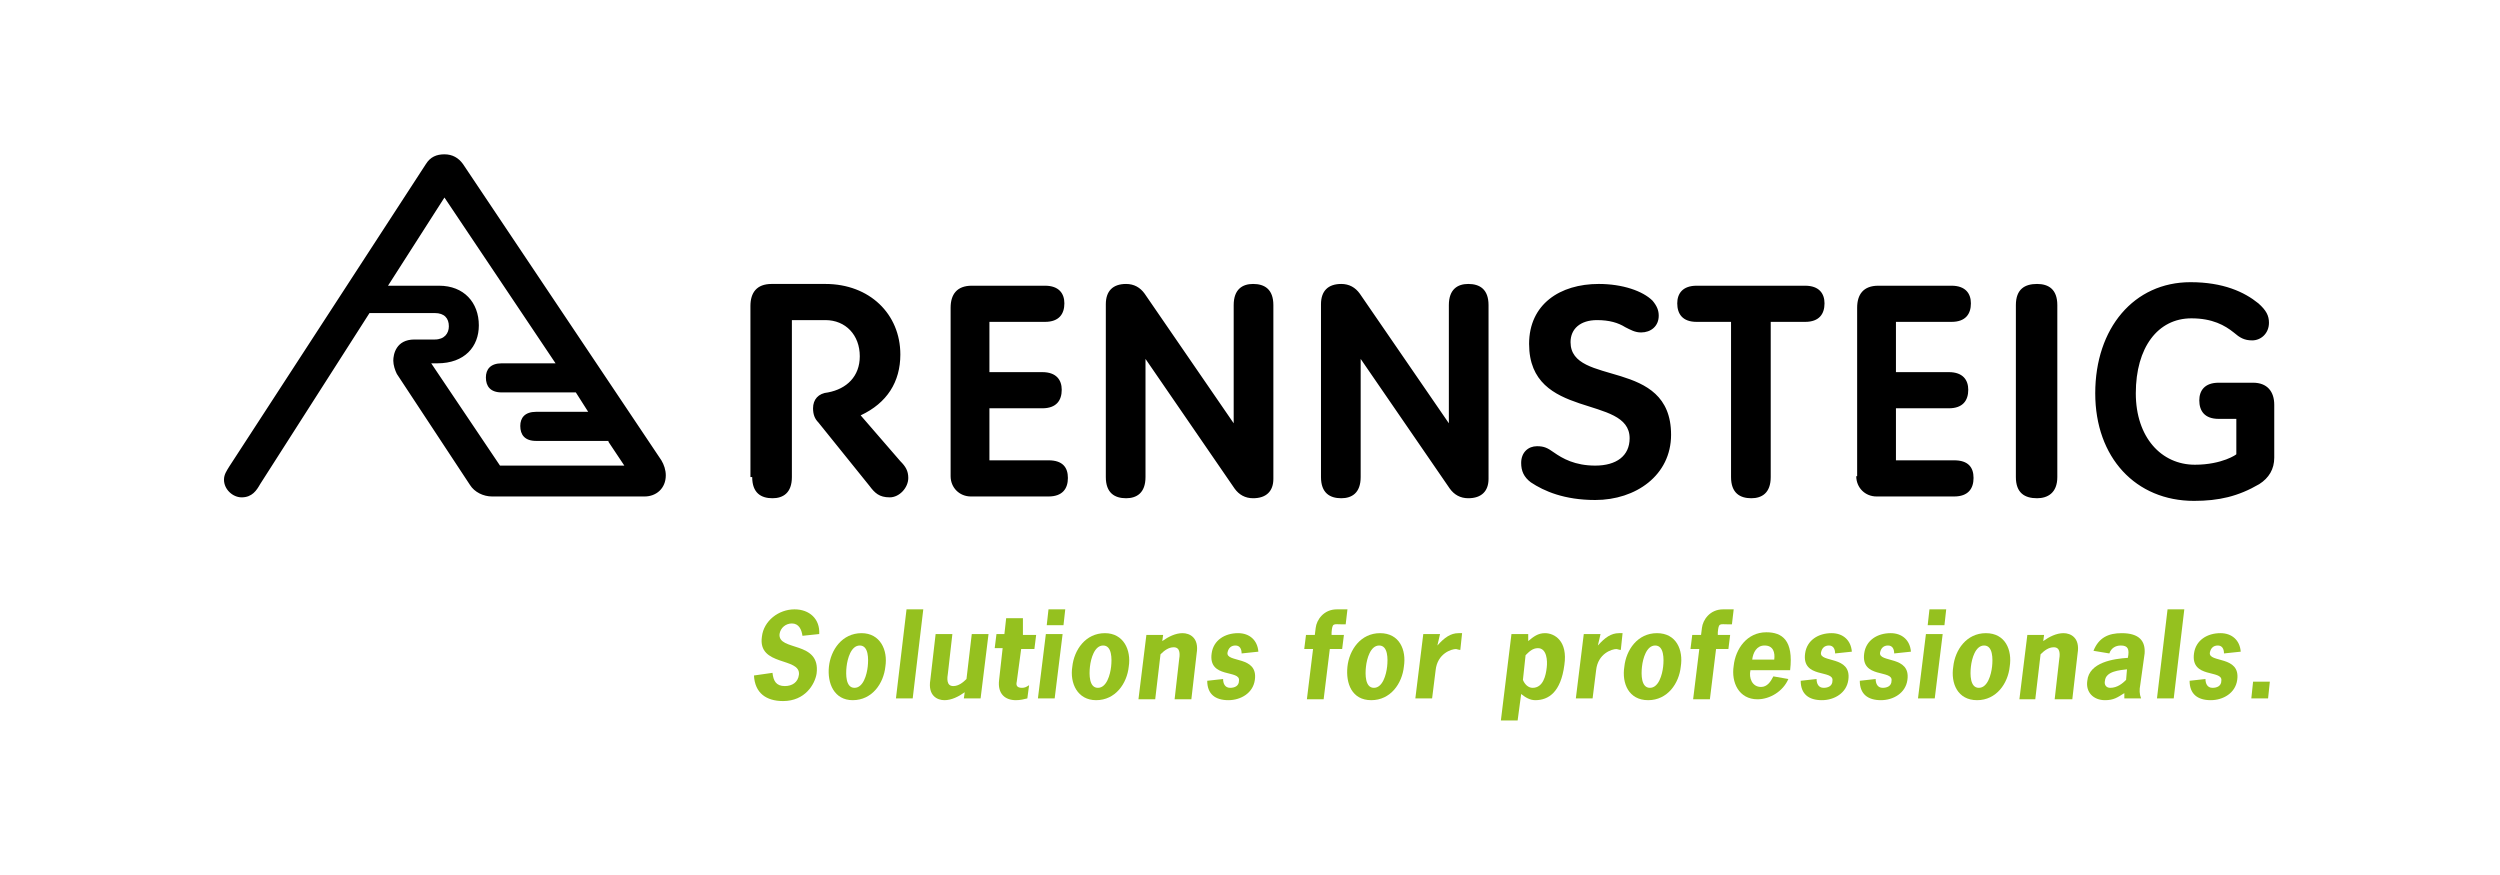 <?xml version="1.0" encoding="utf-8"?>
<!-- Generator: Adobe Illustrator 25.4.1, SVG Export Plug-In . SVG Version: 6.00 Build 0)  -->
<svg version="1.1" id="Ebene_1" xmlns="http://www.w3.org/2000/svg" xmlns:xlink="http://www.w3.org/1999/xlink" x="0px" y="0px"
	 viewBox="0 0 283.5 99.2" style="enable-background:new 0 0 283.5 99.2;" xml:space="preserve">
<style type="text/css">
	.st0{fill:#95C11F;}
</style>
<path d="M69,50.1l1.8,2.7H56.7l-7.8-11.6h0.7c3.1,0,4.7-1.9,4.7-4.3c0-2.6-1.7-4.5-4.5-4.5H44l6.4-10L63,41.2h-6.1
	c-1.3,0-1.8,0.7-1.8,1.6c0,1,0.5,1.7,1.8,1.7h8.4l1.4,2.2h-5.9c-1.3,0-1.8,0.7-1.8,1.6c0,1,0.5,1.7,1.8,1.7H69z M53.3,55
	c0.5,0.8,1.5,1.3,2.5,1.3h17.3c1.3,0,2.4-0.9,2.4-2.4c0-0.6-0.2-1.2-0.5-1.7L52.5,18.6c-0.5-0.7-1.2-1.1-2.1-1.1
	c-0.9,0-1.6,0.3-2.1,1.1L26,52.9c-0.3,0.5-0.6,0.9-0.6,1.5c0,1.1,1,2,2,2c1.2,0,1.7-0.8,2.1-1.5l12.4-19.4h7.4
	c1.1,0,1.6,0.6,1.6,1.5c0,0.8-0.5,1.5-1.6,1.5H47c-2.1,0-2.4,1.7-2.4,2.4c0,0.5,0.2,1.1,0.4,1.5L53.3,55z M125.4,54.1
	c0,1.8,1,2.4,2.3,2.4c1.2,0,2.2-0.6,2.2-2.4V40.7l10.1,14.7c0.5,0.7,1.2,1.1,2.1,1.1c1.5,0,2.3-0.8,2.3-2.2V34.6
	c0-1.8-1-2.4-2.3-2.4c-1.2,0-2.2,0.6-2.2,2.4V48l-10.1-14.7c-0.5-0.7-1.2-1.1-2.1-1.1c-1.5,0-2.3,0.8-2.3,2.3V54.1z M180.9,56.7
	c4.6,0,8.6-2.8,8.6-7.4c0-8.8-11.4-5.4-11.4-10.5c0-1.5,1.1-2.5,3-2.5c1.4,0,2.4,0.3,3.2,0.8c0.6,0.3,1.1,0.6,1.8,0.6
	c1.1,0,2-0.7,2-1.9c0-0.6-0.2-1.1-0.7-1.7c-1.1-1.1-3.4-1.9-6.1-1.9c-4.4,0-7.9,2.3-7.9,6.8c0,8.7,11.4,5.7,11.4,10.7
	c0,2-1.5,3.1-3.9,3.1c-2.3,0-3.7-0.8-4.7-1.5c-0.7-0.5-1.1-0.7-1.9-0.7c-1,0-1.8,0.7-1.8,1.9c0,0.9,0.3,1.6,1.1,2.2
	C175.1,55.7,177.4,56.7,180.9,56.7 M107.8,54c0,1.3,1,2.3,2.3,2.3h8.8c1.6,0,2.2-0.9,2.2-2.1c0-1.2-0.6-2-2.2-2h-6.7v-5.9h6
	c1.6,0,2.2-0.9,2.2-2.1c0-1.1-0.6-2-2.2-2h-6v-5.7h6.3c1.6,0,2.2-0.9,2.2-2.1c0-1.1-0.6-2-2.2-2h-8.3c-1.7,0-2.4,1-2.4,2.5V54z
	 M85.3,54.1c0,1.8,1,2.4,2.3,2.4c1.2,0,2.2-0.6,2.2-2.4V36.3h3.8c2.3,0,3.9,1.7,3.9,4.1c0,2.3-1.5,3.7-3.6,4.1
	c-1.1,0.1-1.7,0.8-1.7,1.8c0,0.7,0.2,1.2,0.6,1.6l5.8,7.2c0.6,0.8,1.1,1.3,2.3,1.3c1.1,0,2.1-1.1,2.1-2.2c0-0.8-0.3-1.3-0.9-1.9
	l-4.5-5.2c3-1.4,4.5-3.8,4.5-6.9c0-4.6-3.5-8-8.5-8h-6.1c-1.7,0-2.4,1-2.4,2.5V54.1z M210.5,54c0,1.3,1,2.3,2.3,2.3h8.8
	c1.6,0,2.2-0.9,2.2-2.1c0-1.2-0.6-2-2.2-2H215v-5.9h6c1.6,0,2.2-0.9,2.2-2.1c0-1.1-0.6-2-2.2-2h-6v-5.7h6.3c1.6,0,2.2-0.9,2.2-2.1
	c0-1.1-0.6-2-2.2-2h-8.3c-1.7,0-2.4,1-2.4,2.5V54z M196.3,54.1c0,1.8,1,2.4,2.3,2.4c1.2,0,2.2-0.6,2.2-2.4V36.5h3.9
	c1.6,0,2.2-0.9,2.2-2.1c0-1.1-0.6-2-2.2-2h-12.3c-1.6,0-2.2,0.9-2.2,2c0,1.2,0.6,2.1,2.2,2.1h3.9V54.1z M228.6,54.1
	c0,1.8,1,2.4,2.4,2.4c1.2,0,2.3-0.6,2.3-2.4V34.6c0-1.8-1-2.4-2.3-2.4c-1.4,0-2.4,0.6-2.4,2.4V54.1z M248.9,52.7
	c-3.8,0-6.7-3.1-6.7-8.1c0-5.2,2.5-8.5,6.3-8.5c2.4,0,3.8,0.8,4.8,1.6c0.7,0.6,1.2,0.9,2.1,0.9c1,0,1.9-0.8,1.9-2
	c0-0.8-0.3-1.4-1.2-2.2c-1.6-1.3-4-2.4-7.7-2.4c-6.4,0-10.8,5.2-10.8,12.6c0,7.3,4.6,12.2,11.2,12.2c2.8,0,5-0.5,7.4-1.9
	c1.1-0.7,1.7-1.7,1.7-3v-6c0-1.5-0.8-2.5-2.4-2.5h-3.9c-1.6,0-2.2,0.9-2.2,2c0,1.2,0.6,2.1,2.2,2.1h2v4
	C253.7,51.5,252,52.7,248.9,52.7 M149.8,54.1c0,1.8,1,2.4,2.3,2.4c1.2,0,2.2-0.6,2.2-2.4V40.7l10.1,14.7c0.5,0.7,1.2,1.1,2.1,1.1
	c1.5,0,2.3-0.8,2.3-2.2V34.6c0-1.8-1-2.4-2.3-2.4c-1.2,0-2.2,0.6-2.2,2.4V48l-10.1-14.7c-0.5-0.7-1.2-1.1-2.1-1.1
	c-1.5,0-2.3,0.8-2.3,2.3V54.1z"/>
<g>
	<path class="st0" d="M91,72.1c-0.1-0.7-0.4-1.4-1.2-1.4c-0.7,0-1.3,0.5-1.4,1.2c-0.2,2,4.7,0.7,4.2,4.5c-0.2,1.2-1.3,3.1-3.8,3.1
		c-1.9,0-3.2-0.9-3.3-2.9l2.1-0.3c0.1,0.9,0.4,1.5,1.4,1.5c0.8,0,1.5-0.4,1.6-1.3c0.2-2-4.7-0.9-4.2-4.3c0.2-1.8,1.9-3.1,3.7-3.1
		c1.7,0,2.9,1.1,2.8,2.8L91,72.1z"/>
	<path class="st0" d="M94,75.6c0.2-1.9,1.5-3.8,3.7-3.8c2.1,0,3,1.9,2.7,3.8c-0.2,1.9-1.5,3.8-3.7,3.8C94.6,79.4,93.8,77.5,94,75.6z
		 M98.4,75.6c0.1-0.9,0.1-2.4-0.9-2.4s-1.4,1.5-1.5,2.4c-0.1,0.9-0.1,2.4,0.9,2.4S98.3,76.5,98.4,75.6z"/>
	<path class="st0" d="M103.5,79.2h-1.9l1.2-10.1h1.9L103.5,79.2z"/>
	<path class="st0" d="M109.4,78.5c-0.7,0.5-1.5,0.9-2.3,0.9c-0.8,0-1.9-0.5-1.6-2.3l0.6-5.2h1.9l-0.5,4.4c-0.1,0.6-0.2,1.5,0.6,1.5
		c0.6,0,1.1-0.4,1.5-0.8l0.6-5.1h1.9l-0.9,7.3h-1.9L109.4,78.5z"/>
	<path class="st0" d="M116,72h1.5l-0.2,1.6h-1.5l-0.5,3.7c-0.1,0.4,0,0.7,0.6,0.7c0.3,0,0.5-0.1,0.8-0.3l-0.2,1.5
		c-0.4,0.1-0.8,0.2-1.3,0.2c-1.2,0-2.1-0.7-1.9-2.3l0.4-3.6h-0.9l0.2-1.6h0.9l0.2-1.8h1.9L116,72z"/>
	<path class="st0" d="M119.6,79.2h-1.9l0.9-7.3h1.9L119.6,79.2z M120.6,70.9h-1.9l0.2-1.8h1.9L120.6,70.9z"/>
	<path class="st0" d="M121.6,75.6c0.2-1.9,1.5-3.8,3.7-3.8c2.1,0,3,1.9,2.7,3.8c-0.2,1.9-1.5,3.8-3.7,3.8
		C122.2,79.4,121.3,77.5,121.6,75.6z M126,75.6c0.1-0.9,0.1-2.4-0.9-2.4s-1.4,1.5-1.5,2.4c-0.1,0.9-0.1,2.4,0.9,2.4
		S125.9,76.5,126,75.6z"/>
	<path class="st0" d="M131.8,72.7c0.7-0.5,1.5-0.9,2.3-0.9c0.8,0,1.9,0.5,1.6,2.3l-0.6,5.2h-1.9l0.5-4.4c0.1-0.6,0.2-1.5-0.6-1.5
		c-0.6,0-1.1,0.4-1.5,0.8l-0.6,5.1h-1.9L130,72h1.9L131.8,72.7z"/>
	<path class="st0" d="M140.8,74.1c0-0.5-0.2-0.9-0.7-0.9c-0.5,0-0.8,0.3-0.9,0.8c-0.2,1.2,3.5,0.3,3.1,3.1c-0.2,1.5-1.6,2.3-3,2.3
		c-1.5,0-2.4-0.7-2.4-2.2l1.8-0.2c0,0.5,0.2,1,0.8,1c0.5,0,1-0.2,1-0.8c0.2-1.3-3.5-0.2-3.1-3.1c0.2-1.5,1.5-2.3,3-2.3
		c1.3,0,2.2,0.8,2.3,2.1L140.8,74.1z"/>
	<path class="st0" d="M152.2,73.6h-1.4l-0.7,5.7h-1.9l0.7-5.7h-1l0.2-1.6h1l0.1-0.8c0.1-0.9,0.9-2.1,2.4-2.1h1.2l-0.2,1.7h-0.4
		c-1,0-1.1-0.2-1.2,0.9l0,0.3h1.4L152.2,73.6z"/>
	<path class="st0" d="M152.8,75.6c0.2-1.9,1.5-3.8,3.7-3.8s3,1.9,2.7,3.8c-0.2,1.9-1.5,3.8-3.7,3.8S152.6,77.5,152.8,75.6z
		 M157.3,75.6c0.1-0.9,0.1-2.4-0.9-2.4s-1.4,1.5-1.5,2.4c-0.1,0.9-0.1,2.4,0.9,2.4S157.2,76.5,157.3,75.6z"/>
	<path class="st0" d="M163,73.2c0.8-0.9,1.5-1.4,2.4-1.4h0.4l-0.2,1.9c-0.2,0-0.4-0.1-0.5-0.1c-0.5,0-2.1,0.5-2.3,2.4l-0.4,3.2h-1.9
		l0.9-7.3h1.9L163,73.2z"/>
	<path class="st0" d="M173.3,72.7c0.6-0.5,1.1-0.9,1.9-0.9c1.1,0,2.6,0.9,2.2,3.6c-0.4,3.1-1.8,4-3.3,4c-0.6,0-1.1-0.3-1.6-0.7
		l-0.4,3h-1.9l1.2-9.8h1.9L173.3,72.7z M172.7,77.1c0.2,0.5,0.6,0.9,1.1,0.9c1.2,0,1.5-1.4,1.6-2.3c0.1-0.8,0-2.2-1-2.2
		c-0.6,0-1,0.4-1.4,0.8L172.7,77.1z"/>
	<path class="st0" d="M181.2,73.2c0.8-0.9,1.5-1.4,2.4-1.4h0.4l-0.2,1.9c-0.2,0-0.4-0.1-0.5-0.1c-0.5,0-2.1,0.5-2.3,2.4l-0.4,3.2
		h-1.9l0.9-7.3h1.9L181.2,73.2z"/>
	<path class="st0" d="M184.2,75.6c0.2-1.9,1.5-3.8,3.7-3.8s3,1.9,2.7,3.8c-0.2,1.9-1.5,3.8-3.7,3.8S183.9,77.5,184.2,75.6z
		 M188.6,75.6c0.1-0.9,0.1-2.4-0.9-2.4s-1.4,1.5-1.5,2.4c-0.1,0.9-0.1,2.4,0.9,2.4S188.5,76.5,188.6,75.6z"/>
	<path class="st0" d="M196,73.6h-1.4l-0.7,5.7h-1.9l0.7-5.7h-1l0.2-1.6h1l0.1-0.8c0.1-0.9,0.9-2.1,2.4-2.1h1.2l-0.2,1.7H196
		c-1,0-1.1-0.2-1.2,0.9l0,0.3h1.4L196,73.6z"/>
	<path class="st0" d="M198.5,76c-0.2,0.9,0.2,1.9,1.2,1.9c0.7,0,1.1-0.6,1.4-1.2l1.7,0.3c-0.6,1.4-2.1,2.3-3.5,2.3
		c-2.1,0-3-1.9-2.7-3.8c0.2-1.9,1.5-3.8,3.7-3.8c1.8,0,3.1,0.9,2.7,4.3H198.5z M201.2,74.8c0.1-0.8-0.1-1.6-1.1-1.6
		c-0.9,0-1.3,0.8-1.4,1.6H201.2z"/>
	<path class="st0" d="M208.1,74.1c0-0.5-0.2-0.9-0.7-0.9c-0.5,0-0.8,0.3-0.9,0.8c-0.2,1.2,3.5,0.3,3.1,3.1c-0.2,1.5-1.6,2.3-3,2.3
		c-1.5,0-2.4-0.7-2.4-2.2L206,77c0,0.5,0.2,1,0.8,1c0.5,0,1-0.2,1-0.8c0.2-1.3-3.5-0.2-3.1-3.1c0.2-1.5,1.5-2.3,3-2.3
		c1.3,0,2.2,0.8,2.3,2.1L208.1,74.1z"/>
	<path class="st0" d="M214.8,74.1c0-0.5-0.2-0.9-0.7-0.9c-0.5,0-0.8,0.3-0.9,0.8c-0.2,1.2,3.5,0.3,3.1,3.1c-0.2,1.5-1.6,2.3-3,2.3
		c-1.5,0-2.4-0.7-2.4-2.2l1.8-0.2c0,0.5,0.2,1,0.8,1c0.5,0,1-0.2,1-0.8c0.2-1.3-3.5-0.2-3.1-3.1c0.2-1.5,1.5-2.3,3-2.3
		c1.3,0,2.2,0.8,2.3,2.1L214.8,74.1z"/>
	<path class="st0" d="M219.4,79.2h-1.9l0.9-7.3h1.9L219.4,79.2z M220.5,70.9h-1.9l0.2-1.8h1.9L220.5,70.9z"/>
	<path class="st0" d="M221.5,75.6c0.2-1.9,1.5-3.8,3.7-3.8s3,1.9,2.7,3.8c-0.2,1.9-1.5,3.8-3.7,3.8S221.2,77.5,221.5,75.6z
		 M225.9,75.6c0.1-0.9,0.1-2.4-0.9-2.4s-1.4,1.5-1.5,2.4c-0.1,0.9-0.1,2.4,0.9,2.4S225.8,76.5,225.9,75.6z"/>
	<path class="st0" d="M231.7,72.7c0.7-0.5,1.5-0.9,2.3-0.9c0.8,0,1.9,0.5,1.6,2.3l-0.6,5.2H233l0.5-4.4c0.1-0.6,0.2-1.5-0.6-1.5
		c-0.6,0-1.1,0.4-1.5,0.8l-0.6,5.1H229l0.9-7.3h1.9L231.7,72.7z"/>
	<path class="st0" d="M240.9,78.6c-0.8,0.5-1.2,0.8-2.2,0.8c-1.3,0-2.2-0.9-2-2.2c0.2-2.1,3-2.5,4.6-2.6c0.2-1,0-1.4-0.8-1.4
		c-0.6,0-1.1,0.3-1.3,0.9l-1.8-0.3c0.6-1.5,1.7-2,3.2-2c2,0,2.7,0.9,2.6,2.3l-0.5,3.6c-0.1,0.5-0.1,1,0.1,1.5h-1.9L240.9,78.6z
		 M241.2,75.9c-0.8,0.1-2.4,0.2-2.5,1.3c-0.1,0.4,0.1,0.8,0.6,0.8c0.8,0,1.4-0.5,1.8-0.9L241.2,75.9z"/>
	<path class="st0" d="M246.5,79.2h-1.9l1.2-10.1h1.9L246.5,79.2z"/>
	<path class="st0" d="M252.2,74.1c0-0.5-0.2-0.9-0.7-0.9c-0.5,0-0.8,0.3-0.9,0.8c-0.2,1.2,3.5,0.3,3.1,3.1c-0.2,1.5-1.6,2.3-3,2.3
		c-1.5,0-2.4-0.7-2.4-2.2l1.8-0.2c0,0.5,0.2,1,0.8,1c0.5,0,1-0.2,1-0.8c0.2-1.3-3.5-0.2-3.1-3.1c0.2-1.5,1.5-2.3,3-2.3
		c1.3,0,2.2,0.8,2.3,2.1L252.2,74.1z"/>
	<path class="st0" d="M257.2,79.2h-1.9l0.2-1.9h1.9L257.2,79.2z"/>
</g>
</svg>
